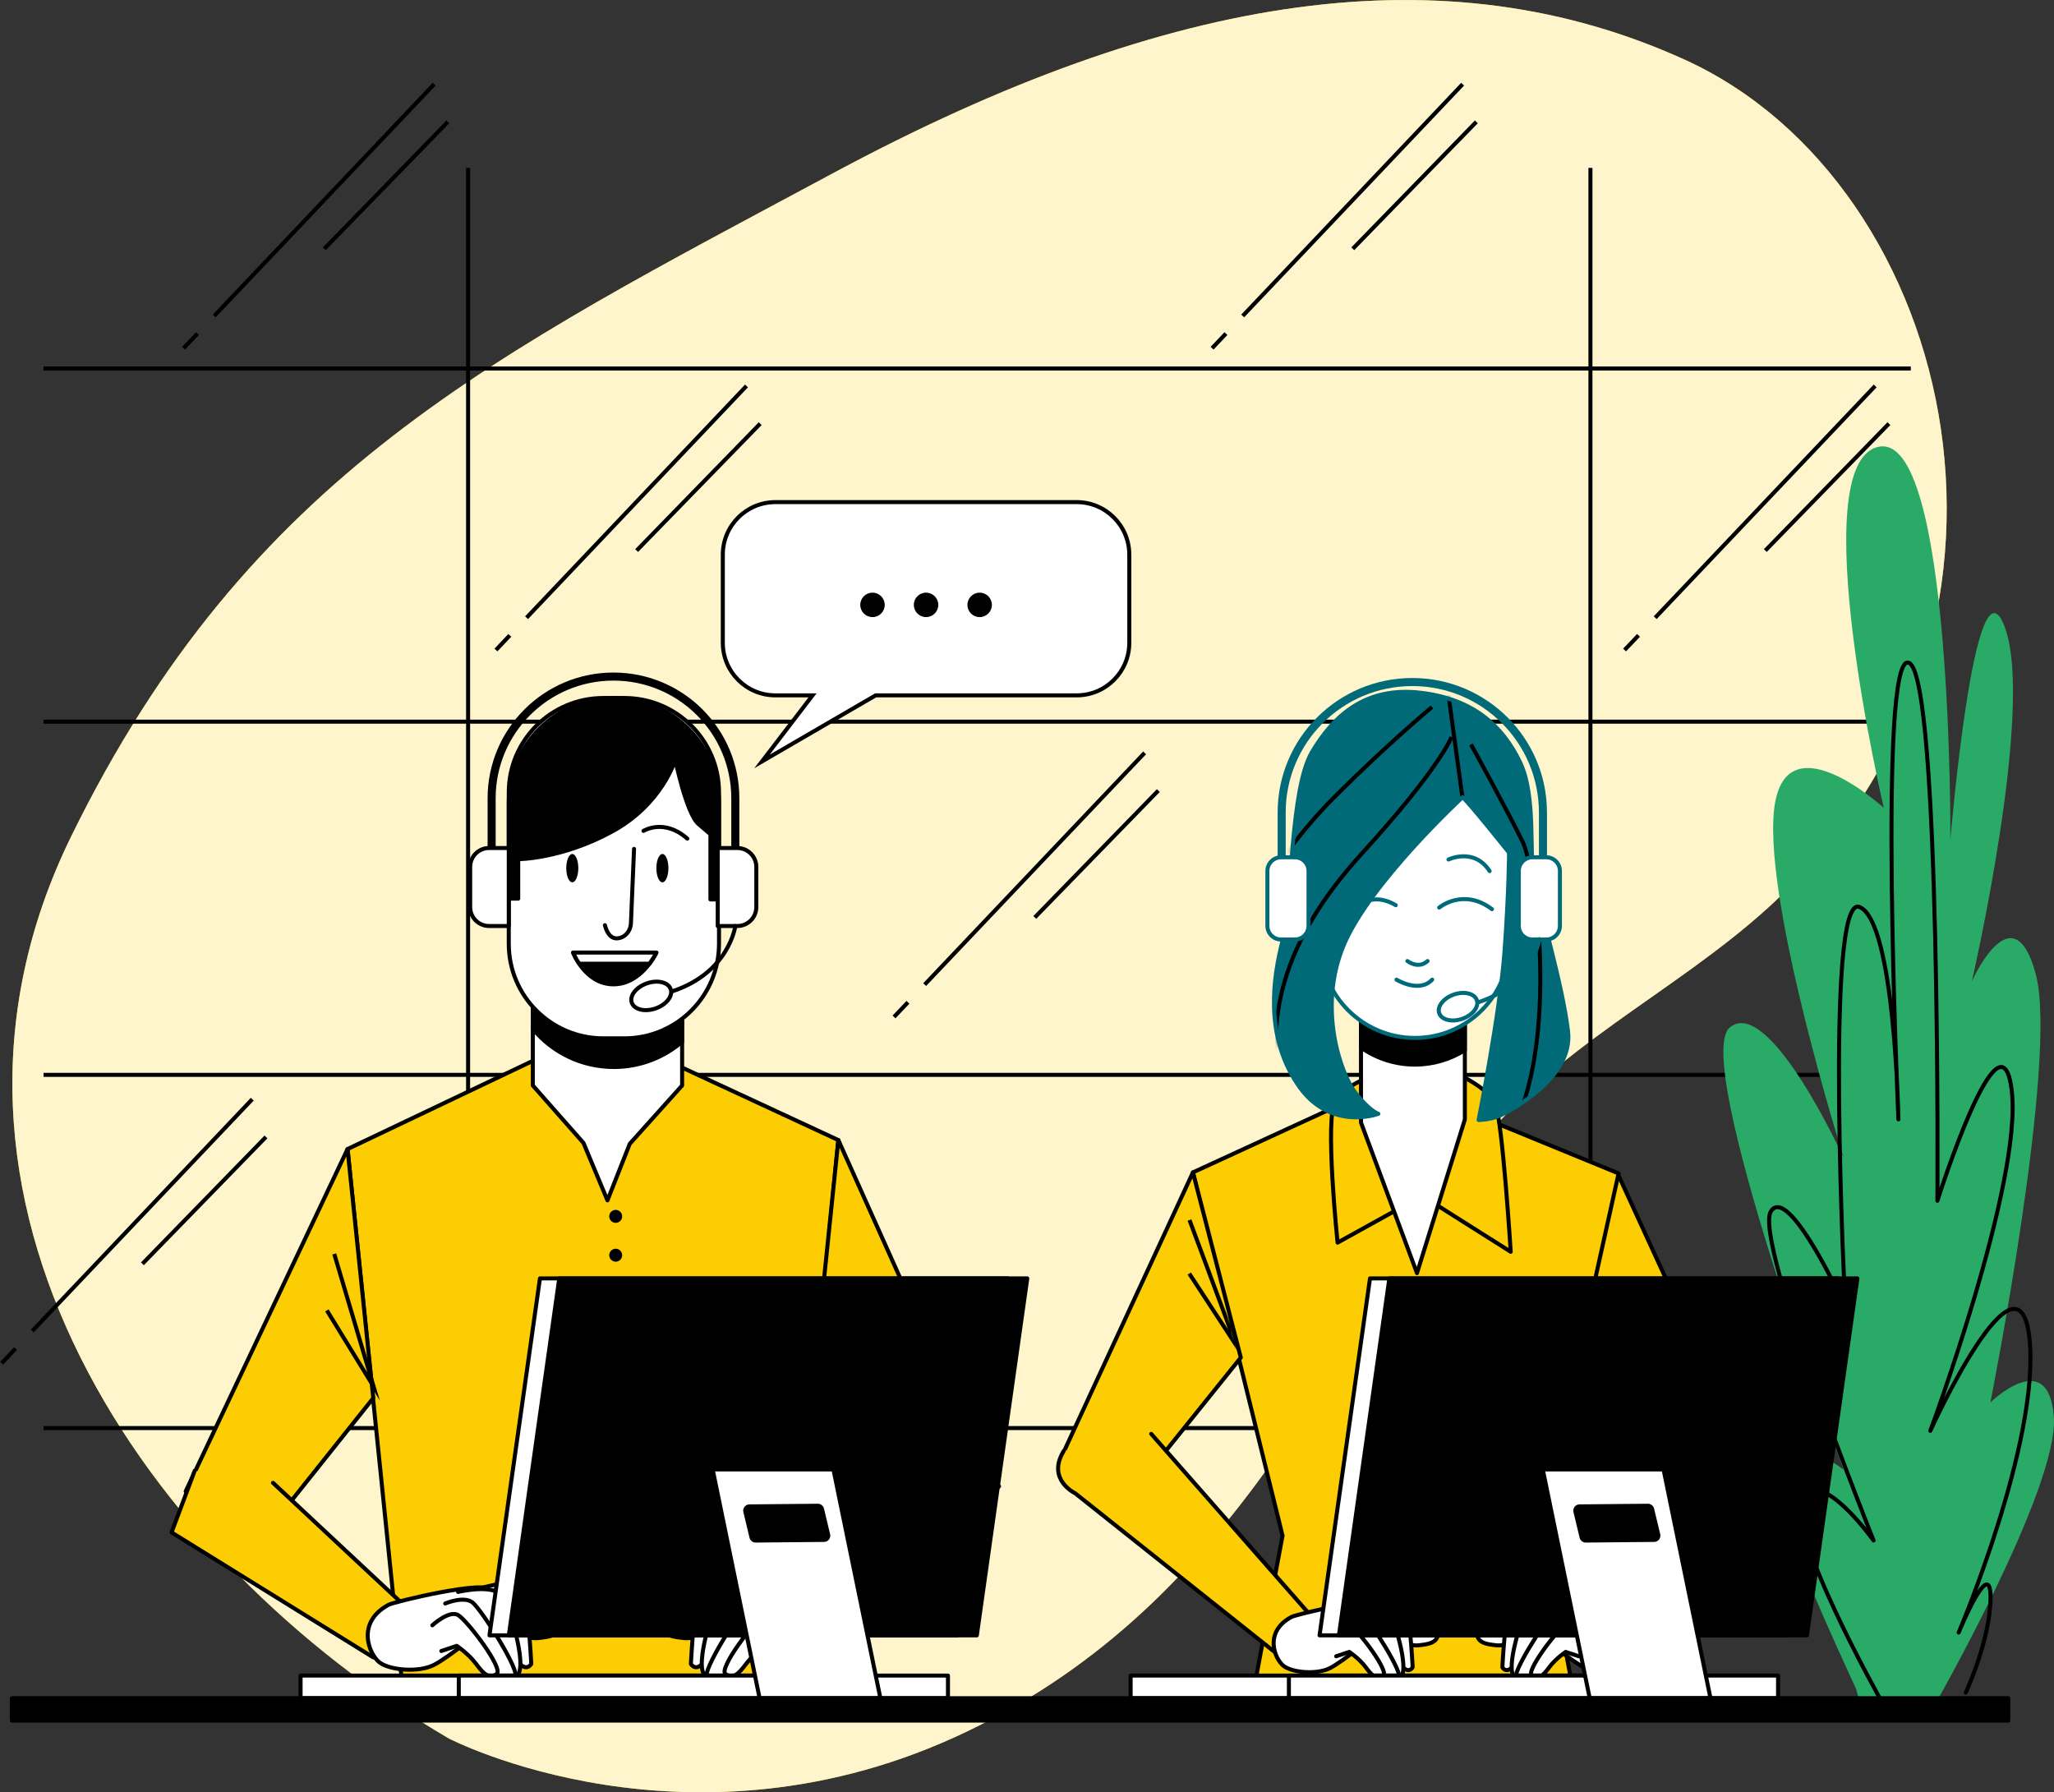<svg width="510" height="445" viewBox="0 0 510 445" fill="none" xmlns="http://www.w3.org/2000/svg">
<rect x="0" y="0" width="510" height="445" fill="#333333" stroke="none"/>
<g clip-path="url(#clip0_196_4862)">
<path d="M111.453 431.635C111.453 431.635 171.442 462.79 240 429.945C308.558 397.101 330.817 333.445 366.396 285.627C385.031 260.585 415.514 246.634 438.773 225.58C513.129 158.247 486.304 45.681 418.275 14.802C359.379 -11.94 291.338 -2.356 207.021 42.912C122.715 88.18 61.967 117.393 17.703 207.606C-26.561 297.82 36.867 387.976 111.453 431.635Z" fill="#FBCD02"/>
<path opacity="0.8" d="M111.453 431.635C111.453 431.635 171.442 462.79 240 429.945C308.558 397.101 330.817 333.445 366.396 285.627C385.031 260.585 415.514 246.634 438.773 225.58C513.129 158.247 486.304 45.681 418.275 14.802C359.379 -11.94 291.338 -2.356 207.021 42.912C122.715 88.18 61.967 117.393 17.703 207.606C-26.561 297.82 36.867 387.976 111.453 431.635Z" fill="white"/>
<path d="M10.812 354.568H474.444" stroke="black" stroke-miterlimit="10"/>
<path d="M10.812 266.871H474.444" stroke="black" stroke-miterlimit="10"/>
<path d="M10.812 179.175H474.444" stroke="black" stroke-miterlimit="10"/>
<path d="M10.812 91.489H474.444" stroke="black" stroke-miterlimit="10"/>
<path d="M116.227 41.682V354.775" stroke="black" stroke-miterlimit="10"/>
<path d="M394.9 41.682V354.775" stroke="black" stroke-miterlimit="10"/>
<path d="M126.58 157.753L123.141 161.385" stroke="black" stroke-miterlimit="10"/>
<path d="M185.349 95.822L130.744 153.363" stroke="black" stroke-miterlimit="10"/>
<path d="M188.754 105.188L158.075 136.688" stroke="black" stroke-miterlimit="10"/>
<path d="M406.829 157.753L403.378 161.385" stroke="black" stroke-miterlimit="10"/>
<path d="M465.598 95.822L410.981 153.363" stroke="black" stroke-miterlimit="10"/>
<path d="M469.003 105.188L438.324 136.688" stroke="black" stroke-miterlimit="10"/>
<path d="M3.865 334.836L0.414 338.467" stroke="black" stroke-miterlimit="10"/>
<path d="M62.634 272.916L8.018 330.457" stroke="black" stroke-miterlimit="10"/>
<path d="M66.039 282.282L35.36 313.782" stroke="black" stroke-miterlimit="10"/>
<path d="M49.026 82.824L45.587 86.456" stroke="black" stroke-miterlimit="10"/>
<path d="M107.795 20.904L53.19 78.446" stroke="black" stroke-miterlimit="10"/>
<path d="M111.2 30.259L80.522 61.77" stroke="black" stroke-miterlimit="10"/>
<path d="M304.394 82.824L300.955 86.456" stroke="black" stroke-miterlimit="10"/>
<path d="M363.164 20.904L308.559 78.446" stroke="black" stroke-miterlimit="10"/>
<path d="M366.568 30.259L335.89 61.77" stroke="black" stroke-miterlimit="10"/>
<path d="M225.437 248.852L221.986 252.483" stroke="black" stroke-miterlimit="10"/>
<path d="M284.206 186.92L229.59 244.461" stroke="black" stroke-miterlimit="10"/>
<path d="M287.611 196.286L256.933 227.786" stroke="black" stroke-miterlimit="10"/>
<path d="M460.893 419.384C460.893 419.384 432.4 358.751 438.6 356.993C444.801 355.235 457.764 364.9 457.764 364.9C457.764 364.9 419.678 262.975 429.536 255.057C439.394 247.151 457.799 287.569 457.799 287.569C457.799 287.569 438.14 225.178 440.452 201.458C442.764 177.738 467.738 200.584 467.738 200.584C467.738 200.584 447.734 115.347 466.311 110.957C484.889 106.567 484.268 208.491 484.268 208.491C484.268 208.491 490.364 135.562 497.807 155.765C505.249 175.98 489.605 243.634 489.605 243.634C489.605 243.634 499.808 220.788 505.479 241.876C511.15 262.964 494.206 348.201 494.206 348.201C494.206 348.201 508.608 334.146 509.954 351.718C511.3 369.29 480.126 423.774 480.126 423.774L462.492 425.532L460.882 419.384H460.893Z" fill="#29AB67"/>
<path d="M466.967 422.016C466.967 422.016 443.225 379.839 447.619 371.933C452.013 364.026 465.207 382.483 465.207 382.483C465.207 382.483 435.299 307.795 439.705 300.762C444.099 293.728 458.179 324.482 458.179 324.482C458.179 324.482 452.899 221.673 461.699 225.189C470.498 228.706 471.373 277.915 471.373 277.915C471.373 277.915 466.093 161.051 474.007 164.568C481.921 168.085 481.047 298.13 481.047 298.13C481.047 298.13 496.875 248.047 499.521 270.894C502.155 293.74 479.287 355.246 479.287 355.246C479.287 355.246 501.281 306.921 503.915 332.4C506.549 357.878 486.327 405.329 486.327 405.329C486.327 405.329 494.241 385.999 494.241 396.537C494.241 407.076 488.087 420.257 488.087 420.257" stroke="black" stroke-linecap="round" stroke-linejoin="round"/>
<path d="M401.641 291.338L433.688 361.187L413.535 366.876L389.758 337.318L401.641 291.338Z" fill="#FBCD02"/>
<path d="M401.641 291.338L433.688 361.187L413.535 366.876L389.758 337.318L401.641 291.338Z" stroke="black" stroke-linecap="round" stroke-linejoin="round"/>
<path d="M337.926 271.882L296.204 291.085L318.451 381.276L311.377 419.212H390.518L382.684 377.989L401.894 291.338L358.16 273.399L337.926 271.882Z" fill="#FBCD02"/>
<path d="M337.926 271.882L296.204 291.085L318.451 381.276L311.377 419.212H390.518L382.684 377.989L401.894 291.338L358.16 273.399L337.926 271.882Z" stroke="black" stroke-linecap="round" stroke-linejoin="round"/>
<path d="M296.204 291.085L263.34 362.187L284.321 366.623L308.087 337.065L296.204 291.085Z" fill="#FBCD02"/>
<mask id="mask0_196_4862" style="mask-type:luminance" maskUnits="userSpaceOnUse" x="263" y="291" width="46" height="76">
<path d="M296.204 291.085L263.34 362.187L284.321 366.623L308.087 337.065L296.204 291.085Z" fill="white"/>
</mask>
<g mask="url(#mask0_196_4862)">
<path d="M295.352 302.922L306.936 334.008L295.295 316.207" stroke="black" stroke-miterlimit="10"/>
</g>
<path d="M296.204 291.085L263.34 362.187L284.321 366.623L308.087 337.065L296.204 291.085Z" stroke="black" stroke-linecap="round" stroke-linejoin="round"/>
<path d="M285.84 356.005L327.308 403.249L319.222 412.339L266.963 370.76C266.963 370.76 259.797 367.37 264.099 360.291" fill="#FBCD02"/>
<path d="M285.84 356.005L327.308 403.249L319.222 412.339L266.963 370.76C266.963 370.76 259.797 367.37 264.099 360.291" stroke="black" stroke-linecap="round" stroke-linejoin="round"/>
<path d="M320.648 401.468C321.844 400.824 341.802 396.043 342.078 398.491C342.354 400.928 348.313 403.64 351.028 403.64C353.742 403.64 356.457 401.468 356.998 404.72C357.538 407.972 354.559 408.248 352.12 408.512C349.682 408.777 341.273 406.076 341.273 406.076C341.273 406.076 333.405 412.581 330.149 414.201C326.894 415.821 320.924 415.281 318.761 413.661C316.587 412.04 313.608 405.26 320.659 401.468H320.648Z" fill="white" stroke="black" stroke-linecap="round" stroke-linejoin="round"/>
<path d="M339.099 398.215C339.099 398.215 346.691 396.043 348.324 396.859C349.946 397.675 350.763 413.937 350.763 413.937C350.763 413.937 349.946 415.569 348.324 413.937C346.702 412.316 341.273 400.112 341.273 400.112" fill="white"/>
<path d="M339.099 398.215C339.099 398.215 346.691 396.043 348.324 396.859C349.946 397.675 350.763 413.937 350.763 413.937C350.763 413.937 349.946 415.569 348.324 413.937C346.702 412.316 341.273 400.112 341.273 400.112" stroke="black" stroke-linecap="round" stroke-linejoin="round"/>
<path d="M335.303 398.756C335.303 398.756 343.171 396.859 344.793 399.836C346.415 402.812 350.487 416.097 347.231 416.637C343.976 417.177 342.895 412.845 342.895 412.845L337.741 403.364L334.21 402.824" fill="white"/>
<path d="M335.303 398.756C335.303 398.756 343.171 396.859 344.793 399.836C346.415 402.812 350.487 416.097 347.231 416.637C343.976 417.177 342.895 412.845 342.895 412.845L337.741 403.364L334.21 402.824" stroke="black" stroke-linecap="round" stroke-linejoin="round"/>
<path d="M332.588 401.203C332.588 401.203 336.384 399.583 338.282 400.928C340.18 402.284 348.865 416.109 347.231 416.649C345.609 417.189 341.802 416.925 341.261 415.833C340.721 414.753 333.669 405.536 333.669 405.536" fill="white"/>
<path d="M332.588 401.203C332.588 401.203 336.384 399.583 338.282 400.928C340.18 402.284 348.865 416.109 347.231 416.649C345.609 417.189 341.802 416.925 341.261 415.833C340.721 414.753 333.669 405.536 333.669 405.536" stroke="black" stroke-linecap="round" stroke-linejoin="round"/>
<path d="M329.873 405.812C329.873 405.812 333.404 402.559 335.302 403.64C337.201 404.72 345.069 415.028 343.435 416.109C341.813 417.189 340.72 416.109 339.099 413.937C337.477 411.765 335.026 410.144 335.026 410.144L331.771 411.224" fill="white"/>
<path d="M329.873 405.812C329.873 405.812 333.404 402.559 335.302 403.64C337.201 404.72 345.069 415.028 343.435 416.109C341.813 417.189 340.72 416.109 339.099 413.937C337.477 411.765 335.026 410.144 335.026 410.144L331.771 411.224" stroke="black" stroke-linecap="round" stroke-linejoin="round"/>
<path d="M409.992 357.521L396.154 404.444L406.139 411.408L428.685 375.185C428.685 375.185 437.956 364.727 432.136 358.843" fill="#FBCD02"/>
<path d="M409.992 357.521L396.154 404.444L406.139 411.408L428.685 375.185C428.685 375.185 437.956 364.727 432.136 358.843" stroke="black" stroke-linecap="round" stroke-linejoin="round"/>
<path d="M403.137 401.468C401.94 400.824 381.982 396.043 381.706 398.491C381.43 400.928 375.472 403.64 372.757 403.64C370.042 403.64 367.328 401.468 366.787 404.72C366.246 407.972 369.226 408.248 371.664 408.512C374.103 408.788 382.512 406.076 382.512 406.076C382.512 406.076 390.38 412.581 393.635 414.201C396.89 415.821 402.861 415.281 405.023 413.661C407.197 412.04 410.177 405.26 403.125 401.468H403.137Z" fill="white" stroke="black" stroke-linecap="round" stroke-linejoin="round"/>
<path d="M384.697 398.215C384.697 398.215 377.105 396.043 375.472 396.859C373.85 397.675 373.033 413.937 373.033 413.937C373.033 413.937 373.85 415.569 375.472 413.937C377.094 412.316 382.523 400.112 382.523 400.112" fill="white"/>
<path d="M384.697 398.215C384.697 398.215 377.105 396.043 375.472 396.859C373.85 397.675 373.033 413.937 373.033 413.937C373.033 413.937 373.85 415.569 375.472 413.937C377.094 412.316 382.523 400.112 382.523 400.112" stroke="black" stroke-linecap="round" stroke-linejoin="round"/>
<path d="M388.493 398.756C388.493 398.756 380.625 396.859 379.003 399.836C377.381 402.812 373.309 416.097 376.565 416.637C379.82 417.177 380.901 412.845 380.901 412.845L386.055 403.364L389.586 402.824" fill="white"/>
<path d="M388.493 398.756C388.493 398.756 380.625 396.859 379.003 399.836C377.381 402.812 373.309 416.097 376.565 416.637C379.82 417.177 380.901 412.845 380.901 412.845L386.055 403.364L389.586 402.824" stroke="black" stroke-linecap="round" stroke-linejoin="round"/>
<path d="M391.208 401.203C391.208 401.203 387.412 399.583 385.514 400.928C383.616 402.284 374.931 416.109 376.565 416.649C378.187 417.189 381.994 416.925 382.535 415.833C383.075 414.753 390.127 405.536 390.127 405.536" fill="white"/>
<path d="M391.208 401.203C391.208 401.203 387.412 399.583 385.514 400.928C383.616 402.284 374.931 416.109 376.565 416.649C378.187 417.189 381.994 416.925 382.535 415.833C383.075 414.753 390.127 405.536 390.127 405.536" stroke="black" stroke-linecap="round" stroke-linejoin="round"/>
<path d="M393.911 405.812C393.911 405.812 390.379 402.559 388.481 403.64C386.583 404.72 378.715 415.028 380.349 416.109C381.982 417.189 383.063 416.109 384.685 413.937C386.307 411.765 388.757 410.144 388.757 410.144L392.013 411.224" fill="white"/>
<path d="M393.911 405.812C393.911 405.812 390.379 402.559 388.481 403.64C386.583 404.72 378.715 415.028 380.349 416.109C381.982 417.189 383.063 416.109 384.685 413.937C386.307 411.765 388.757 410.144 388.757 410.144L392.013 411.224" stroke="black" stroke-linecap="round" stroke-linejoin="round"/>
<path d="M340.963 267.09C340.963 267.09 334.383 269.112 331.611 273.157C328.827 277.203 332.117 308.519 332.117 308.519L353.11 296.9L375.104 310.794C375.104 310.794 373.079 278.708 371.308 274.169C369.536 269.618 358.413 264.32 354.617 264.826C350.821 265.331 340.963 267.101 340.963 267.101V267.09Z" fill="#FBCD02" stroke="black" stroke-linecap="round" stroke-linejoin="round"/>
<path d="M337.926 249.656V278.708L351.833 316.092L363.716 277.95V249.403L337.926 249.656Z" fill="white" stroke="black" stroke-linecap="round" stroke-linejoin="round"/>
<path d="M337.926 260.091C341.722 262.746 346.335 264.32 351.327 264.32C355.882 264.32 360.115 262.998 363.716 260.757V249.415L337.926 249.668V260.102V260.091Z" fill="black" stroke="black" stroke-linecap="round" stroke-linejoin="round"/>
<path d="M351.327 257.7C338.386 257.7 327.895 247.22 327.895 234.291L323.766 201.4C323.766 186.196 336.108 173.865 351.327 173.865C366.546 173.865 378.888 186.196 378.888 201.4L374.759 234.291C374.759 247.22 364.268 257.7 351.327 257.7Z" fill="white" stroke="#006A79" stroke-linecap="round" stroke-linejoin="round"/>
<path d="M357.343 225.338C357.343 225.338 363.313 220.339 370.445 225.729" stroke="#006A79" stroke-linecap="round" stroke-linejoin="round"/>
<path d="M346.565 224.752C346.565 224.752 343.678 222.833 340.595 223.408" stroke="#006A79" stroke-linecap="round" stroke-linejoin="round"/>
<path d="M359.655 213.398C359.655 213.398 366.016 210.318 369.87 216.283" stroke="#006A79" stroke-linecap="round" stroke-linejoin="round"/>
<path d="M349.452 238.612C349.452 238.612 352.144 240.726 354.456 238.612" stroke="#006A79" stroke-linecap="round" stroke-linejoin="round"/>
<path d="M346.749 243.232C346.749 243.232 352.34 246.691 355.606 243.232" stroke="#006A79" stroke-linecap="round" stroke-linejoin="round"/>
<path d="M363.117 197.976C363.117 197.976 340.019 219.282 333.577 234.82C327.136 250.357 332.91 266.561 336.465 271.215C340.019 275.881 342.239 276.536 342.239 276.536C342.239 276.536 330.023 281.202 322.028 268.986C314.034 256.781 316.035 243.025 318.474 233.475C320.912 223.925 320.245 195.965 325.801 186.644C331.357 177.324 339.352 170.44 352.684 171.992C366.016 173.543 373.125 180.427 377.347 189.081C381.568 197.734 379.567 212.387 380.901 218.822C382.235 225.258 388.01 244.565 389.344 256.103C390.679 267.641 374.908 275.858 372.458 276.961C370.008 278.065 367.132 278.076 367.132 278.076C367.132 278.076 372.458 251.449 373.574 236.13C374.689 220.811 374.689 211.72 374.689 211.72C374.689 211.72 364.245 198.631 363.14 197.964L363.117 197.976Z" fill="#006A79"/>
<mask id="mask1_196_4862" style="mask-type:luminance" maskUnits="userSpaceOnUse" x="316" y="171" width="74" height="108">
<path d="M363.117 197.976C363.117 197.976 340.019 219.282 333.577 234.82C327.136 250.357 332.91 266.561 336.465 271.215C340.019 275.881 342.239 276.536 342.239 276.536C342.239 276.536 330.023 281.202 322.028 268.986C314.034 256.781 316.035 243.025 318.474 233.475C320.912 223.925 320.245 195.965 325.801 186.644C331.357 177.324 339.352 170.44 352.684 171.992C366.016 173.543 373.125 180.427 377.347 189.081C381.568 197.734 379.567 212.387 380.901 218.822C382.235 225.258 388.01 244.565 389.344 256.103C390.679 267.641 374.908 275.858 372.458 276.961C370.008 278.065 367.132 278.076 367.132 278.076C367.132 278.076 372.458 251.449 373.574 236.13C374.689 220.811 374.689 211.72 374.689 211.72C374.689 211.72 364.245 198.631 363.14 197.964L363.117 197.976Z" fill="white"/>
</mask>
<g mask="url(#mask1_196_4862)">
<path d="M360.403 182.99C360.403 182.99 357.677 190.494 338.075 211.996C318.463 233.498 313.137 254.012 319.095 274.1" stroke="black" stroke-miterlimit="10"/>
<path d="M355.56 175.543C355.56 175.543 344.77 184.472 331.369 197.849C317.968 211.238 310.525 225.741 310.525 225.741" stroke="black" stroke-miterlimit="10"/>
<path d="M365.245 184.84C365.245 184.84 373.435 199.711 377.898 208.641C382.362 217.57 387.573 267.768 371.94 285.615" stroke="black" stroke-miterlimit="10"/>
<path d="M359.655 172.578L363.118 197.976" stroke="black" stroke-miterlimit="10"/>
</g>
<path d="M363.117 197.976C363.117 197.976 340.019 219.282 333.577 234.82C327.136 250.357 332.91 266.561 336.465 271.215C340.019 275.881 342.239 276.536 342.239 276.536C342.239 276.536 330.023 281.202 322.028 268.986C314.034 256.781 316.035 243.025 318.474 233.475C320.912 223.925 320.245 195.965 325.801 186.644C331.357 177.324 339.352 170.44 352.684 171.992C366.016 173.543 373.125 180.427 377.347 189.081C381.568 197.734 379.567 212.387 380.901 218.822C382.235 225.258 388.01 244.565 389.344 256.103C390.679 267.641 374.908 275.858 372.458 276.961C370.008 278.065 367.132 278.076 367.132 278.076C367.132 278.076 372.458 251.449 373.574 236.13C374.689 220.811 374.689 211.72 374.689 211.72C374.689 211.72 364.245 198.631 363.14 197.964L363.117 197.976Z" stroke="#006A79" stroke-linecap="round" stroke-linejoin="round"/>
<path d="M321.499 212.847H318.094C316.214 212.847 314.689 214.37 314.689 216.248V229.866C314.689 231.745 316.214 233.268 318.094 233.268H321.499C323.38 233.268 324.904 231.745 324.904 229.866V216.248C324.904 214.37 323.38 212.847 321.499 212.847Z" fill="white" stroke="#006A79" stroke-linecap="round" stroke-linejoin="round"/>
<path d="M383.915 212.847H380.51C378.63 212.847 377.105 214.37 377.105 216.248V229.866C377.105 231.745 378.63 233.268 380.51 233.268H383.915C385.796 233.268 387.32 231.745 387.32 229.866V216.248C387.32 214.37 385.796 212.847 383.915 212.847Z" fill="white" stroke="#006A79" stroke-linecap="round" stroke-linejoin="round"/>
<path d="M383.11 212.847V201.745C383.11 183.852 368.593 169.337 350.671 169.337C332.761 169.337 318.232 183.84 318.232 201.745V212.847" stroke="#006A79" stroke-width="2" stroke-linejoin="round"/>
<path d="M382.212 233.165C382.212 233.165 380.774 244.278 367.166 248.817" stroke="#006A79" stroke-linecap="round" stroke-linejoin="round"/>
<path d="M366.695 248.323C367.27 249.989 365.648 252.058 363.071 252.954C360.494 253.851 357.929 253.23 357.354 251.564C356.779 249.897 358.401 247.829 360.978 246.932C363.554 246.036 366.119 246.657 366.695 248.323Z" stroke="#006A79" stroke-linecap="round" stroke-linejoin="round"/>
<path d="M133.827 262.665L86.296 285.293L100.008 419.476H194.758L208.159 283.064L163.504 262.343L133.827 262.665Z" fill="#FBCD02" stroke="black" stroke-linecap="round" stroke-linejoin="round"/>
<path d="M152.876 303.612C153.765 303.612 154.486 302.891 154.486 302.003C154.486 301.114 153.765 300.394 152.876 300.394C151.987 300.394 151.266 301.114 151.266 302.003C151.266 302.891 151.987 303.612 152.876 303.612Z" fill="black"/>
<path d="M154.486 311.645C154.486 312.53 153.762 313.254 152.876 313.254C151.99 313.254 151.266 312.53 151.266 311.645C151.266 310.76 151.99 310.036 152.876 310.036C153.762 310.036 154.486 310.76 154.486 311.645Z" fill="black"/>
<path d="M169.371 269.503L156.373 283.983L150.828 298.027L144.87 283.765L132.297 269.503V244.174H169.371V269.503Z" fill="white" stroke="black" stroke-linecap="round" stroke-linejoin="round"/>
<path d="M132.297 255.437C137.082 261.229 144.329 264.918 152.427 264.918C158.892 264.918 164.804 262.55 169.36 258.654V244.174H132.285V255.425L132.297 255.437Z" fill="black" stroke="black" stroke-linecap="round" stroke-linejoin="round"/>
<path d="M155.038 173.302H149.815C136.843 173.302 126.326 183.809 126.326 196.769V234.337C126.326 247.297 136.843 257.804 149.815 257.804H155.038C168.011 257.804 178.527 247.297 178.527 234.337V196.769C178.527 183.809 168.011 173.302 155.038 173.302Z" fill="white" stroke="black" stroke-linecap="round" stroke-linejoin="round"/>
<path d="M157.431 210.766L156.66 229.234C156.591 230.866 155.579 232.372 154.026 232.843C152.645 233.268 151.047 232.9 150.195 229.706" stroke="black" stroke-linecap="round" stroke-linejoin="round"/>
<path d="M142.304 236.52H162.975C162.975 236.52 159.351 244.393 152.323 244.393C145.295 244.393 142.315 236.52 142.315 236.52H142.304Z" fill="black" stroke="black" stroke-linecap="round" stroke-linejoin="round"/>
<path d="M143.811 239.279H161.249C162.388 237.773 162.975 236.509 162.975 236.509H142.304C142.304 236.509 142.787 237.773 143.811 239.279Z" fill="white" stroke="black" stroke-linecap="round" stroke-linejoin="round"/>
<path d="M142.097 219.064C142.923 219.064 143.592 217.489 143.592 215.547C143.592 213.605 142.923 212.031 142.097 212.031C141.271 212.031 140.602 213.605 140.602 215.547C140.602 217.489 141.271 219.064 142.097 219.064Z" fill="black"/>
<path d="M164.47 219.064C165.296 219.064 165.965 217.489 165.965 215.547C165.965 213.605 165.296 212.031 164.47 212.031C163.644 212.031 162.975 213.605 162.975 215.547C162.975 217.489 163.644 219.064 164.47 219.064Z" fill="black"/>
<path d="M159.777 206.296C159.777 206.296 164.896 203.101 170.648 208.215" stroke="black" stroke-linecap="round" stroke-linejoin="round"/>
<path d="M152.427 173.302C138.013 173.302 126.326 184.978 126.326 199.378V223.12H126.545L128.673 223.109V213.318C128.673 213.318 139.325 213.318 151.897 206.503C164.47 199.688 167.668 188.621 167.668 188.621C167.668 188.621 170.44 202.032 173.42 204.584L176.399 207.135V223.316H178.527V199.366C178.527 184.966 166.84 173.29 152.427 173.29V173.302Z" fill="black" stroke="black" stroke-linecap="round" stroke-linejoin="round"/>
<path d="M121.437 210.548H126.326V229.912H121.437C118.849 229.912 116.744 227.809 116.744 225.224V215.237C116.744 212.651 118.849 210.548 121.437 210.548Z" fill="white" stroke="black" stroke-linecap="round" stroke-linejoin="round"/>
<path d="M183.094 229.912H178.205V210.548H183.094C185.682 210.548 187.787 212.651 187.787 215.237V225.224C187.787 227.809 185.682 229.912 183.094 229.912Z" fill="white" stroke="black" stroke-linecap="round" stroke-linejoin="round"/>
<path d="M122.07 210.548V198.206C122.07 181.507 135.621 167.981 152.323 167.981C169.037 167.981 182.576 181.519 182.576 198.206V210.548" stroke="black" stroke-width="2" stroke-linejoin="round"/>
<path d="M182.577 229.912C182.577 229.912 181.081 241.405 167.024 246.093" stroke="black" stroke-linecap="round" stroke-linejoin="round"/>
<path d="M166.53 245.588C167.128 247.312 165.448 249.449 162.78 250.38C160.111 251.311 157.465 250.656 156.867 248.943C156.269 247.22 157.948 245.082 160.617 244.151C163.286 243.22 165.931 243.875 166.53 245.588Z" stroke="black" stroke-linecap="round" stroke-linejoin="round"/>
<path d="M86.296 285.293L46.105 370.266L62.692 384.735L92.68 347.121L86.296 285.293Z" fill="#FBCD02" stroke="black" stroke-linecap="round" stroke-linejoin="round"/>
<path d="M82.995 311.334L92.761 344.248L81.166 325.355" stroke="black" stroke-miterlimit="10"/>
<path d="M208.16 283.064L246.442 368.474L222.838 378.679L201.787 344.892L208.16 283.064Z" fill="#FBCD02" stroke="black" stroke-linecap="round" stroke-linejoin="round"/>
<path d="M67.787 368.163L102.251 400.353L92.68 411.5L42.596 380.471L48.336 365.175" fill="#FBCD02"/>
<path d="M67.787 368.163L102.251 400.353L92.68 411.5L42.596 380.471L48.336 365.175" stroke="black" stroke-linecap="round" stroke-linejoin="round"/>
<path d="M96.499 398.434C97.903 397.675 121.38 392.056 121.702 394.929C122.024 397.802 129.041 400.985 132.228 400.985C135.414 400.985 138.612 398.434 139.245 402.261C139.877 406.088 136.369 406.409 133.504 406.72C130.629 407.041 120.748 403.847 120.748 403.847C120.748 403.847 111.499 411.5 107.669 413.408C103.838 415.316 96.821 414.684 94.267 412.776C91.714 410.868 88.205 402.893 96.499 398.434Z" fill="white" stroke="black" stroke-linecap="round" stroke-linejoin="round"/>
<path d="M118.194 394.618C118.194 394.618 127.132 392.067 129.042 393.021C130.951 393.975 131.917 413.098 131.917 413.098C131.917 413.098 130.963 415.005 129.042 413.098C127.132 411.19 120.748 396.848 120.748 396.848" fill="white"/>
<path d="M118.194 394.618C118.194 394.618 127.132 392.067 129.042 393.021C130.951 393.975 131.917 413.098 131.917 413.098C131.917 413.098 130.963 415.005 129.042 413.098C127.132 411.19 120.748 396.848 120.748 396.848" stroke="black" stroke-linecap="round" stroke-linejoin="round"/>
<path d="M113.731 395.25C113.731 395.25 122.979 393.021 124.9 396.526C126.81 400.031 131.595 415.649 127.776 416.293C123.946 416.925 122.669 411.834 122.669 411.834L116.607 400.675L112.454 400.043" fill="white"/>
<path d="M113.731 395.25C113.731 395.25 122.979 393.021 124.9 396.526C126.81 400.031 131.595 415.649 127.776 416.293C123.946 416.925 122.669 411.834 122.669 411.834L116.607 400.675L112.454 400.043" stroke="black" stroke-linecap="round" stroke-linejoin="round"/>
<path d="M110.544 398.123C110.544 398.123 115.007 396.216 117.239 397.802C119.47 399.399 129.685 415.649 127.764 416.293C125.855 416.925 121.38 416.614 120.747 415.339C120.115 414.063 111.809 403.226 111.809 403.226" fill="white"/>
<path d="M110.544 398.123C110.544 398.123 115.007 396.216 117.239 397.802C119.47 399.399 129.685 415.649 127.764 416.293C125.855 416.925 121.38 416.614 120.747 415.339C120.115 414.063 111.809 403.226 111.809 403.226" stroke="black" stroke-linecap="round" stroke-linejoin="round"/>
<path d="M107.347 403.536C107.347 403.536 111.499 399.709 113.731 400.985C115.962 402.261 125.211 414.373 123.301 415.649C121.392 416.925 120.115 415.649 118.194 413.098C116.285 410.546 113.409 408.639 113.409 408.639L109.578 409.914" fill="white"/>
<path d="M107.347 403.536C107.347 403.536 111.499 399.709 113.731 400.985C115.962 402.261 125.211 414.373 123.301 415.649C121.392 416.925 120.115 415.649 118.194 413.098C116.285 410.546 113.409 408.639 113.409 408.639L109.578 409.914" stroke="black" stroke-linecap="round" stroke-linejoin="round"/>
<path d="M217.051 360.015L196.852 402.605L209.85 409.466L248.063 369.025L237.089 356.912" fill="#FBCD02"/>
<path d="M217.051 360.015L196.852 402.605L209.85 409.466L248.063 369.025L237.089 356.912" stroke="black" stroke-linecap="round" stroke-linejoin="round"/>
<path d="M206.963 398.434C205.559 397.675 182.082 392.056 181.76 394.929C181.437 397.802 174.421 400.985 171.234 400.985C168.048 400.985 164.85 398.434 164.217 402.261C163.585 406.088 167.093 406.409 169.957 406.72C172.822 407.03 182.714 403.847 182.714 403.847C182.714 403.847 191.963 411.5 195.793 413.408C199.624 415.316 206.641 414.684 209.194 412.776C211.748 410.868 215.256 402.893 206.963 398.434Z" fill="white" stroke="black" stroke-linecap="round" stroke-linejoin="round"/>
<path d="M185.268 394.618C185.268 394.618 176.33 392.067 174.421 393.021C172.511 393.975 171.545 413.098 171.545 413.098C171.545 413.098 172.5 415.005 174.421 413.098C176.33 411.19 182.714 396.848 182.714 396.848" fill="white"/>
<path d="M185.268 394.618C185.268 394.618 176.33 392.067 174.421 393.021C172.511 393.975 171.545 413.098 171.545 413.098C171.545 413.098 172.5 415.005 174.421 413.098C176.33 411.19 182.714 396.848 182.714 396.848" stroke="black" stroke-linecap="round" stroke-linejoin="round"/>
<path d="M189.731 395.25C189.731 395.25 180.482 393.021 178.561 396.526C176.652 400.031 171.867 415.649 175.686 416.293C179.516 416.925 180.793 411.834 180.793 411.834L186.855 400.675L191.008 400.043" fill="white"/>
<path d="M189.731 395.25C189.731 395.25 180.482 393.021 178.561 396.526C176.652 400.031 171.867 415.649 175.686 416.293C179.516 416.925 180.793 411.834 180.793 411.834L186.855 400.675L191.008 400.043" stroke="black" stroke-linecap="round" stroke-linejoin="round"/>
<path d="M192.929 398.123C192.929 398.123 188.466 396.216 186.234 397.802C184.003 399.388 173.788 415.649 175.709 416.293C177.618 416.925 182.093 416.614 182.726 415.339C183.358 414.063 191.664 403.226 191.664 403.226" fill="white"/>
<path d="M192.929 398.123C192.929 398.123 188.466 396.216 186.234 397.802C184.003 399.388 173.788 415.649 175.709 416.293C177.618 416.925 182.093 416.614 182.726 415.339C183.358 414.063 191.664 403.226 191.664 403.226" stroke="black" stroke-linecap="round" stroke-linejoin="round"/>
<path d="M196.115 403.536C196.115 403.536 191.962 399.709 189.731 400.985C187.499 402.261 178.251 414.373 180.16 415.649C182.07 416.925 183.347 415.649 185.268 413.098C187.177 410.546 190.053 408.639 190.053 408.639L193.883 409.914" fill="white"/>
<path d="M196.115 403.536C196.115 403.536 191.962 399.709 189.731 400.985C187.499 402.261 178.251 414.373 180.16 415.649C182.07 416.925 183.347 415.649 185.268 413.098C187.177 410.546 190.053 408.639 190.053 408.639L193.883 409.914" stroke="black" stroke-linecap="round" stroke-linejoin="round"/>
<path d="M267.331 124.667H192.538C185.314 124.667 179.471 130.517 179.471 137.722V159.592C179.471 166.809 185.326 172.647 192.538 172.647H201.752L189.202 189.046L217.419 172.647H267.331C274.555 172.647 280.399 166.797 280.399 159.592V137.722C280.399 130.505 274.544 124.667 267.331 124.667Z" fill="white" stroke="black" stroke-miterlimit="10"/>
<path d="M219.674 150.18C219.674 151.858 218.317 153.214 216.637 153.214C214.958 153.214 213.601 151.858 213.601 150.18C213.601 148.502 214.958 147.146 216.637 147.146C218.317 147.146 219.674 148.502 219.674 150.18Z" fill="black"/>
<path d="M232.972 150.18C232.972 151.858 231.615 153.214 229.935 153.214C228.256 153.214 226.898 151.858 226.898 150.18C226.898 148.502 228.256 147.146 229.935 147.146C231.615 147.146 232.972 148.502 232.972 150.18Z" fill="black"/>
<path d="M246.281 150.18C246.281 151.858 244.923 153.214 243.244 153.214C241.564 153.214 240.207 151.858 240.207 150.18C240.207 148.502 241.564 147.146 243.244 147.146C244.923 147.146 246.281 148.502 246.281 150.18Z" fill="black"/>
<path d="M420.081 416.017H280.732V421.636H420.081V416.017Z" fill="white" stroke="black" stroke-linecap="round" stroke-linejoin="round"/>
<path d="M441.488 416.017H320.027V421.636H441.488V416.017Z" fill="white" stroke="black" stroke-linecap="round" stroke-linejoin="round"/>
<path d="M443.846 406.03H327.642L340.168 317.402H456.372L443.846 406.03Z" fill="white" stroke="black" stroke-linecap="round" stroke-linejoin="round"/>
<path d="M448.654 406.03H332.45L344.977 317.402H461.181L448.654 406.03Z" fill="black" stroke="black" stroke-linecap="round" stroke-linejoin="round"/>
<path d="M413.052 364.831L424.705 421.625H394.716L383.063 364.831H413.052ZM392.703 381.69C392.818 382.172 393.244 382.506 393.738 382.494L410.728 382.333C411.407 382.333 411.902 381.69 411.741 381.035L410.211 374.656C410.096 374.174 409.67 373.84 409.175 373.852L392.185 374.013C391.507 374.013 391.012 374.656 391.173 375.311L392.703 381.69Z" fill="white" stroke="black" stroke-linecap="round" stroke-linejoin="round"/>
<path d="M213.98 416.017H74.632V421.636H213.98V416.017Z" fill="white" stroke="black" stroke-linecap="round" stroke-linejoin="round"/>
<path d="M235.376 416.017H113.915V421.636H235.376V416.017Z" fill="white" stroke="black" stroke-linecap="round" stroke-linejoin="round"/>
<path d="M237.734 406.03H121.53L134.069 317.402H250.261L237.734 406.03Z" fill="white" stroke="black" stroke-linecap="round" stroke-linejoin="round"/>
<path d="M242.542 406.03H126.338L138.865 317.402H255.069L242.542 406.03Z" fill="black" stroke="black" stroke-linecap="round" stroke-linejoin="round"/>
<path d="M206.94 364.831L218.592 421.625H188.604L176.951 364.831H206.94ZM186.591 381.69C186.706 382.172 187.131 382.506 187.626 382.494L204.616 382.333C205.295 382.333 205.789 381.69 205.628 381.035L204.098 374.656C203.983 374.174 203.558 373.84 203.063 373.852L186.073 374.013C185.394 374.013 184.9 374.656 185.061 375.311L186.591 381.69Z" fill="white" stroke="black" stroke-linecap="round" stroke-linejoin="round"/>
<path d="M498.646 421.636H2.956V427.199H498.646V421.636Z" fill="black" stroke="black" stroke-linecap="round" stroke-linejoin="round"/>
</g>
<defs>
<clipPath id="clip0_196_4862">
<rect width="510" height="445" fill="white"/>
</clipPath>
</defs>
</svg>
